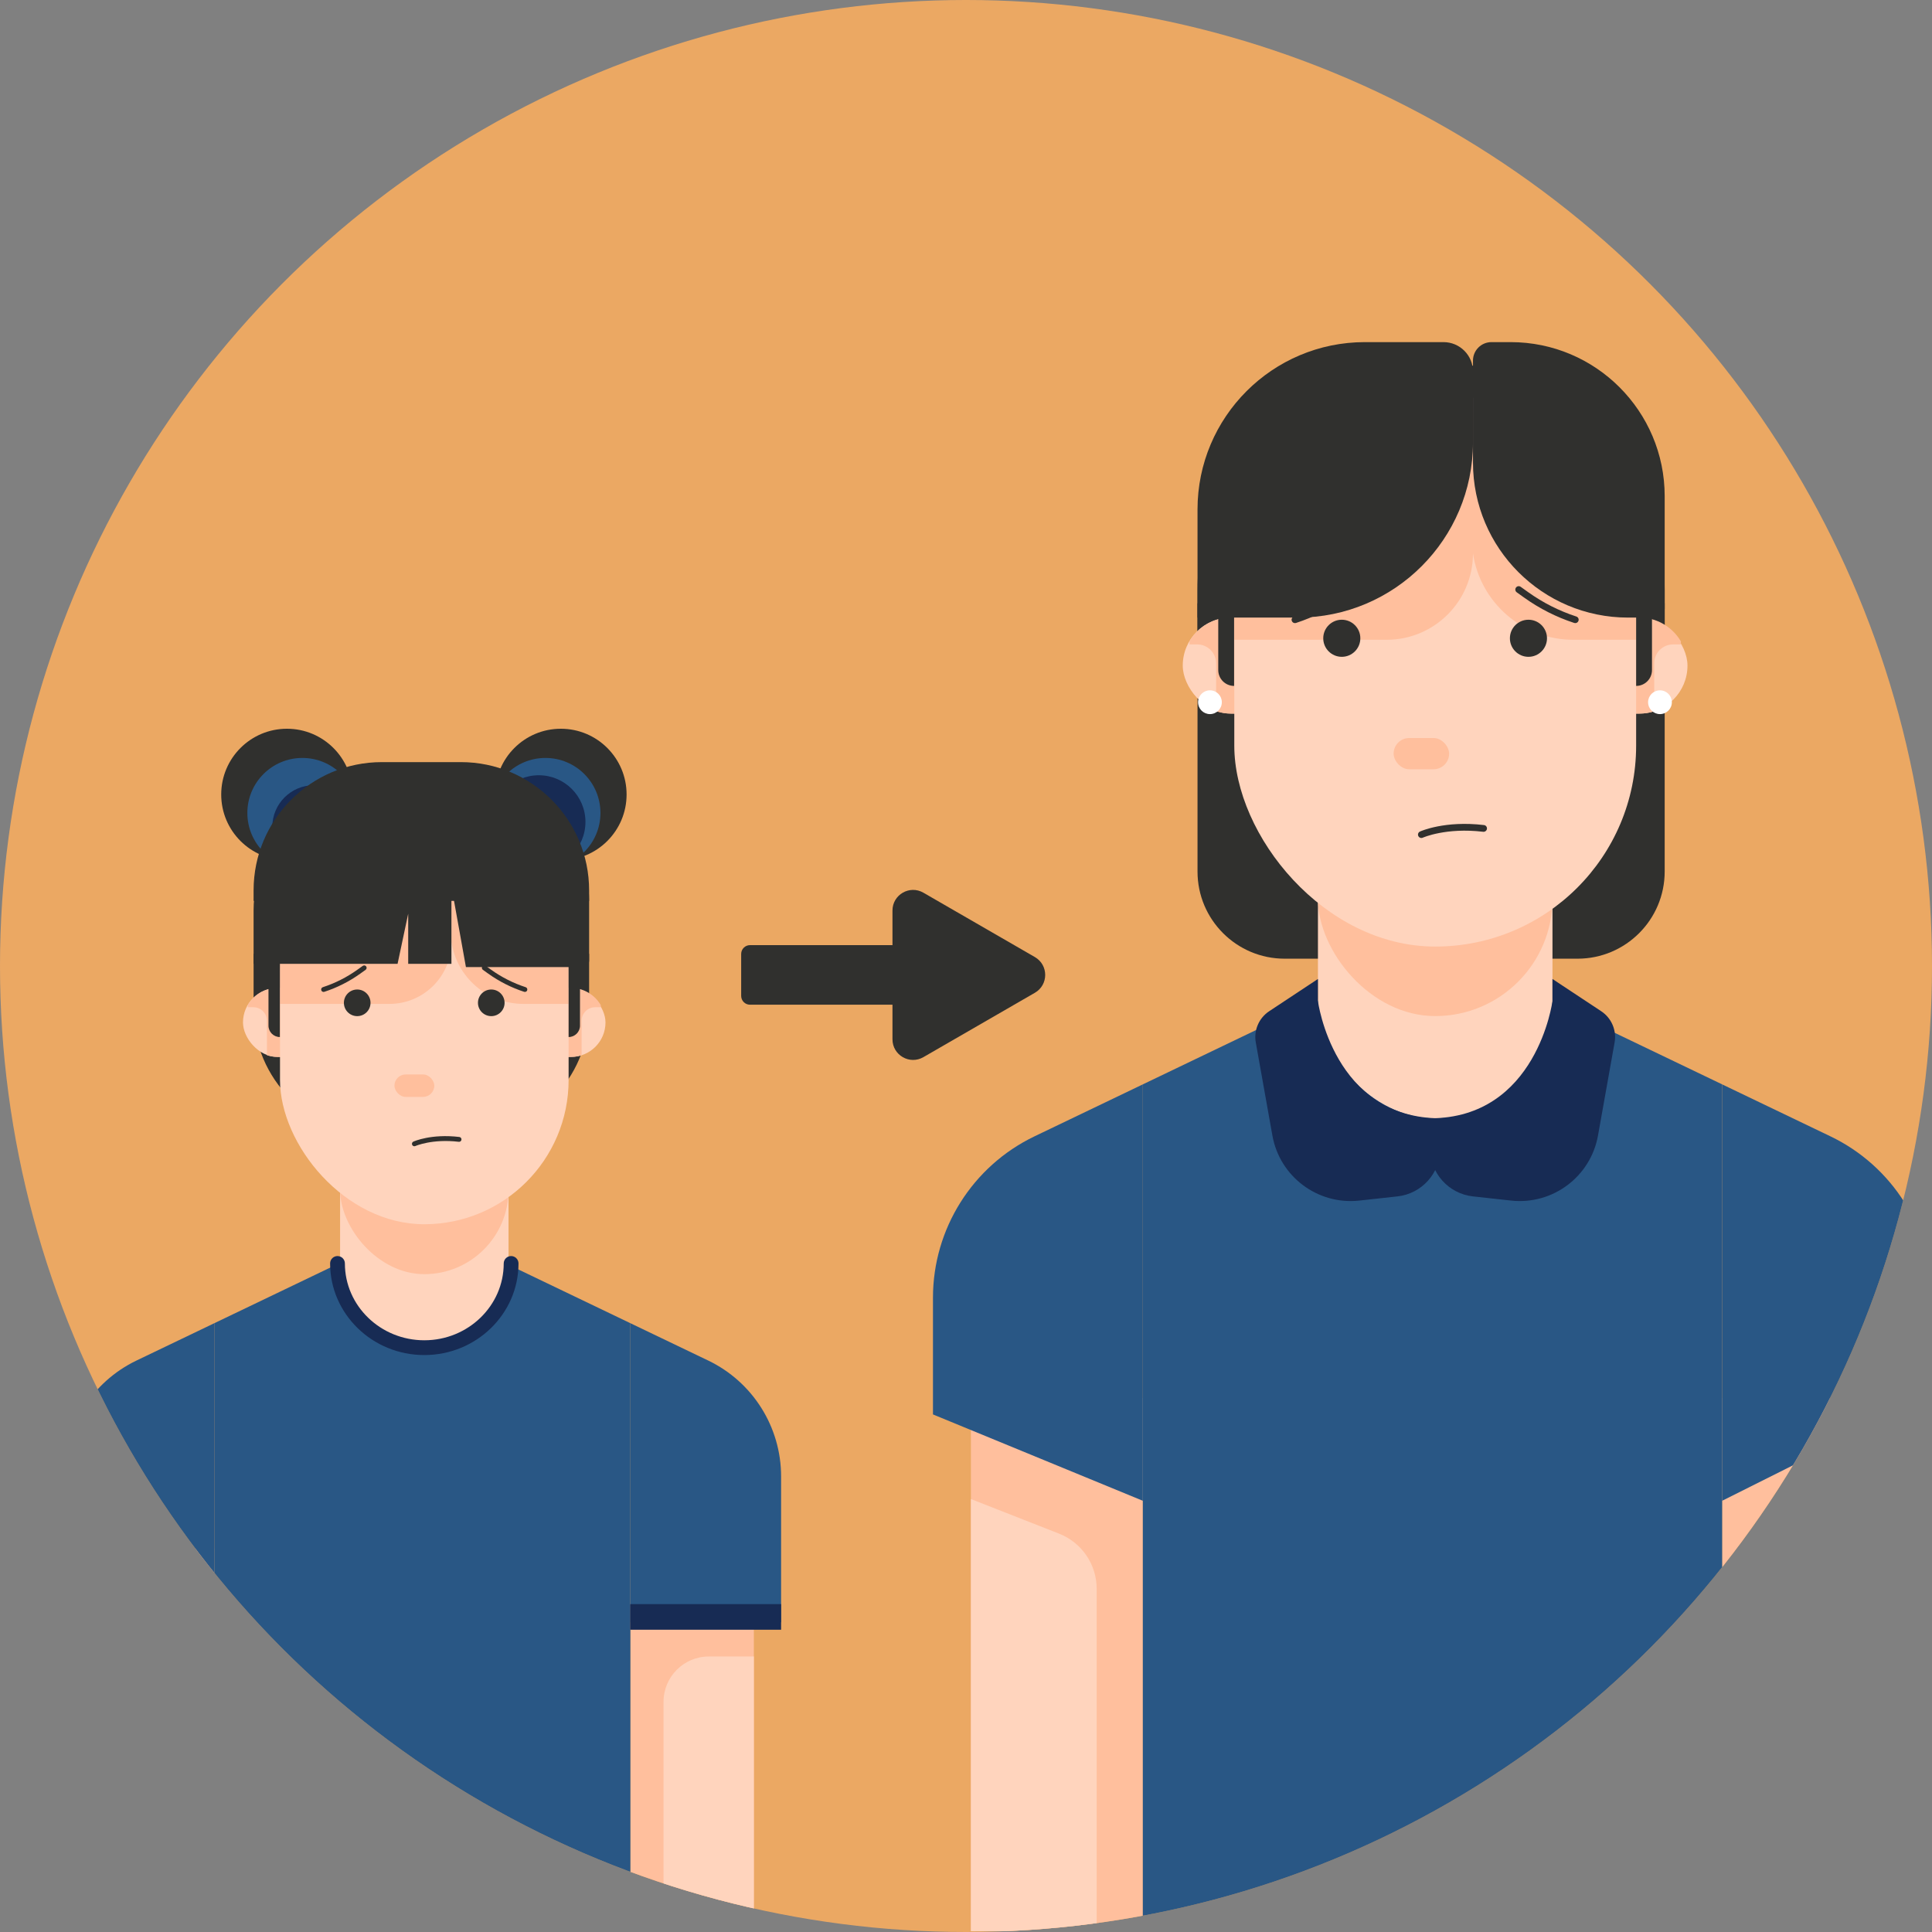 <?xml version="1.0" encoding="UTF-8"?><svg id="icons" xmlns="http://www.w3.org/2000/svg" xmlns:xlink="http://www.w3.org/1999/xlink" viewBox="0 0 600 600"><rect x="0" y="0" width="600" height="600" fill="#808080" stroke="none"/><defs><style>.cls-1{fill:#ffd4bd;}.cls-2{fill:#ffbf9d;}.cls-3{fill:#eba863;}.cls-4{fill:#fff;}.cls-5{fill:none;}.cls-6{fill:#295785;}.cls-7{clip-path:url(#clippath-1);}.cls-8{fill:#172b54;}.cls-9{fill:#30302e;}.cls-10{clip-path:url(#clippath);}</style><clipPath id="clippath"><circle class="cls-5" cx="300" cy="-285.414" r="261.049"/></clipPath><clipPath id="clippath-1"><circle class="cls-3" cx="300" cy="300" r="300"/></clipPath></defs><g class="cls-10"><rect class="cls-2" x="173.819" y="-121.299" width="46.999" height="145.768"/><path class="cls-1" d="M208.203,24.469h-34.385v-104.644h17.119c9.536,0,17.266,7.73,17.266,17.266V24.469Z"/><rect class="cls-2" x="379.21" y="-121.299" width="46.999" height="145.768"/><path class="cls-1" d="M391.825,24.469h34.385v-104.644h-17.119c-9.536,0-17.266,7.73-17.266,17.266V24.469Z"/><polygon class="cls-6" points="331.618 -229.879 304.117 -229.879 295.911 -229.879 268.41 -229.879 220.818 -207.045 220.818 24.69 295.911 24.69 304.117 24.69 379.21 24.69 379.21 -207.045 331.618 -229.879"/></g><circle class="cls-3" cx="300" cy="300" r="300"/><g class="cls-7"><path class="cls-9" d="M442.443,112.735h3.996c38.934,0,70.543,31.609,70.543,70.543v87.389c0,14.937-12.127,27.063-27.063,27.063h-90.955c-14.937,0-27.063-12.127-27.063-27.063v-87.389c0-38.934,31.609-70.543,70.543-70.543Z"/><rect class="cls-2" x="28.214" y="480.886" width="38.342" height="118.918"/><path class="cls-6" d="M19.749,458.52v45.292h46.807v-92.878l-24.151,11.587c-13.847,6.643-22.655,20.64-22.655,35.998Z"/><path class="cls-1" d="M56.265,599.803h-28.051v-85.368h13.965c7.779,0,14.085,6.306,14.085,14.085v71.283Z"/><rect class="cls-2" x="195.773" y="480.886" width="38.342" height="118.918"/><path class="cls-1" d="M206.063,599.803h28.051v-85.368h-13.965c-7.779,0-14.085,6.306-14.085,14.085v71.283Z"/><path class="cls-6" d="M242.579,458.52v45.292h-46.807v-92.878l24.151,11.587c13.847,6.643,22.655,20.64,22.655,35.998Z"/><polygon class="cls-6" points="156.947 392.307 134.512 392.307 127.817 392.307 105.382 392.307 66.556 410.935 66.556 599.984 127.817 599.984 134.512 599.984 195.773 599.984 195.773 410.935 156.947 392.307"/><rect class="cls-1" x="105.617" y="326.625" width="52.312" height="91.905" rx="26.156" ry="26.156"/><rect class="cls-2" x="105.617" y="303.796" width="52.312" height="91.905" rx="26.156" ry="26.156"/><path class="cls-9" d="M144.3,352.437h-26.889c-21.349,0-38.655-17.306-38.655-38.655v-17.567h104.199v17.567c0,21.349-17.306,38.655-38.655,38.655Z"/><rect class="cls-1" x="165.135" y="306.82" width="22.905" height="21.412" rx="10.706" ry="10.706"/><path class="cls-2" d="M186.566,312.123c-1.859-3.169-5.292-5.303-9.232-5.303h-1.494c-2.842,0-5.419,1.115-7.335,2.922v15.567c1.917,1.807,4.493,2.922,7.335,2.922h1.494c1.148,0,2.251-.185,3.288-.519v-10.694c0-2.327,1.887-4.214,4.214-4.214h1.73v-.682Z"/><rect class="cls-1" x="75.463" y="306.82" width="22.905" height="21.412" rx="10.706" ry="10.706"/><path class="cls-2" d="M76.957,312.123c1.859-3.169,5.292-5.303,9.232-5.303h1.494c2.842,0,5.419,1.115,7.335,2.922v15.567c-1.917,1.807-4.493,2.922-7.335,2.922h-1.494c-1.148,0-2.251-.185-3.288-.519v-10.694c0-2.327-1.887-4.214-4.214-4.214h-1.73v-.682Z"/><rect class="cls-1" x="86.958" y="256.819" width="89.63" height="123.379" rx="44.815" ry="44.815"/><rect class="cls-2" x="122.497" y="333.681" width="12.379" height="6.971" rx="3.486" ry="3.486"/><path class="cls-2" d="M86.916,311.772h34.026c10.634,0,19.254-8.62,19.254-19.254v-0.0 0c1.676,11.07,11.191,19.254,22.387,19.254h14.004v-50.79h-89.63l-.042,50.79Z"/><path class="cls-9" d="M128.688,355.981c-.287,0-.561-.165-.688-.443-.172-.378-.004-.825.374-.997.224-.102,5.567-2.485,14.28-1.443.412.049.708.424.658.838-.049.415-.425.723-.838.658-8.248-.979-13.425,1.296-13.478,1.319-.1.046-.206.068-.309.068Z"/><circle class="cls-9" cx="152.569" cy="311.435" r="4.136"/><path class="cls-9" d="M163.013,308.052c-.078,0-.156-.012-.234-.037-3.974-1.297-7.715-3.188-11.12-5.618l-1.699-1.213c-.339-.243-.417-.713-.175-1.053.243-.337.711-.415,1.053-.175l1.699,1.213c3.279,2.342,6.883,4.164,10.711,5.412.396.13.611.555.483.951-.105.318-.399.52-.717.52Z"/><circle class="cls-9" cx="110.935" cy="311.435" r="4.136"/><path class="cls-9" d="M100.492,308.052c-.318,0-.612-.202-.717-.52-.128-.396.087-.822.483-.951,3.828-1.249,7.432-3.07,10.711-5.412l1.699-1.213c.34-.24.811-.162,1.053.175.241.34.163.81-.175,1.053l-1.699,1.213c-3.405,2.431-7.147,4.321-11.12,5.618-.078.025-.156.037-.234.037Z"/><circle class="cls-9" cx="174.177" cy="246.734" r="20.416"/><circle class="cls-6" cx="169.392" cy="252.469" r="17.082"/><circle class="cls-8" cx="167.324" cy="255.255" r="14.494"/><circle class="cls-9" cx="89.115" cy="246.734" r="20.416"/><circle class="cls-6" cx="93.9" cy="252.469" r="17.082"/><circle class="cls-8" cx="97.515" cy="256.802" r="12.947"/><path class="cls-9" d="M180.945,300.328h-36.248s-4.5-25.027-4.5-25.027v-25.81c0-2.271,1.841-4.113,4.113-4.113h4.283c18.978,0,34.363,15.385,34.363,34.363v18.576c0,1.11-.9,2.01-2.01,2.01Z"/><path class="cls-9" d="M176.588,322.062v-22.739h3.536v19.203c0,1.953-1.583,3.536-3.536,3.536h0Z"/><path class="cls-9" d="M86.916,322.062v-22.739h-3.536v19.203c0,1.953,1.583,3.536,3.536,3.536h0Z"/><path class="cls-9" d="M118.587,236.682h24.536c21.984,0,39.831,17.848,39.831,39.831v3.269h-104.199v-3.269c0-21.984,17.848-39.831,39.831-39.831Z"/><path class="cls-9" d="M133.626,245.379h-17.548c-20.613,0-37.323,16.71-37.323,37.323v16.621h44.718l3.297-15.557v15.557h13.426v-47.374c0-3.628-2.942-6.57-6.57-6.57Z"/><rect class="cls-8" x="195.727" y="498.169" width="46.853" height="7.967"/><rect class="cls-8" x="19.726" y="498.169" width="46.853" height="7.967"/><path class="cls-8" d="M131.773,420.825c-16.131,0-29.254-12.762-29.254-28.451,0-1.268,1.028-2.295,2.295-2.295s2.295,1.028,2.295,2.295c0,13.157,11.065,23.861,24.663,23.861s24.663-10.704,24.663-23.861c0-1.268,1.028-2.295,2.295-2.295s2.295,1.028,2.295,2.295c0,15.689-13.123,28.451-29.254,28.451Z"/><rect class="cls-2" x="301.528" y="434.157" width="53.385" height="165.575"/><path class="cls-6" d="M289.742,403.016v36.247l65.172,26.816v-129.318l-33.627,16.134c-19.279,9.25-31.544,28.738-31.544,50.122Z"/><path class="cls-1" d="M340.585,599.733h-39.057v-134.189l27.368,10.739c7.051,2.767,11.689,9.569,11.689,17.143v106.306Z"/><rect class="cls-2" x="534.828" y="434.157" width="53.385" height="165.575"/><path class="cls-1" d="M549.157,599.733h39.057v-118.863h-19.445c-10.831,0-19.612,8.781-19.612,19.612v99.251Z"/><path class="cls-6" d="M600,403.016v30.43l-65.172,32.633v-129.318l33.627,16.134c19.279,9.25,31.544,28.738,31.544,50.122Z"/><polygon class="cls-6" points="480.769 310.824 449.532 310.824 440.21 310.824 408.973 310.824 354.914 336.761 354.914 599.984 440.21 599.984 449.532 599.984 534.828 599.984 534.828 336.761 480.769 310.824"/><rect class="cls-1" x="409.3" y="219.372" width="72.836" height="127.965" rx="36.418" ry="36.418"/><rect class="cls-2" x="409.3" y="187.587" width="72.836" height="127.965" rx="36.418" ry="36.418"/><path class="cls-9" d="M371.9,187.367h145.082v14.123c0,29.705-24.117,53.822-53.822,53.822h-37.439c-29.705,0-53.822-24.117-53.822-53.822v-14.123h0Z"/><rect class="cls-1" x="492.17" y="191.796" width="31.892" height="29.812" rx="14.906" ry="14.906"/><path class="cls-2" d="M522.01,199.18c-2.588-4.412-7.368-7.384-12.854-7.384h-2.08c-3.957,0-7.545,1.553-10.213,4.069v21.675c2.669,2.516,6.256,4.069,10.213,4.069h2.08c1.598,0,3.134-.258,4.577-.723v-14.889c0-3.241,2.627-5.868,5.868-5.868h2.409v-.949Z"/><rect class="cls-1" x="367.316" y="191.796" width="31.892" height="29.812" rx="14.906" ry="14.906"/><path class="cls-2" d="M369.396,199.18c2.588-4.412,7.368-7.384,12.854-7.384h2.08c3.957,0,7.545,1.553,10.213,4.069v21.675c-2.669,2.516-6.256,4.069-10.213,4.069h-2.08c-1.598,0-3.134-.258-4.577-.723v-14.889c0-3.241-2.627-5.868-5.868-5.868h-2.409v-.949Z"/><rect class="cls-1" x="383.32" y="122.178" width="124.796" height="171.786" rx="62.398" ry="62.398"/><rect class="cls-2" x="432.803" y="229.197" width="17.236" height="9.706" rx="4.853" ry="4.853"/><path class="cls-2" d="M383.262,198.691h47.376c14.806,0,26.808-12.002,26.808-26.808v-0.0 0c2.333,15.414,15.582,26.808,31.171,26.808h19.499v-70.718h-124.796l-.058,70.718Z"/><path class="cls-9" d="M441.421,260.246c-.398,0-.779-.228-.956-.615-.24-.527-.007-1.15.521-1.39.309-.141,7.762-3.454,19.881-2.01.576.069.988.592.919,1.166-.068.576-.604.982-1.166.919-11.543-1.378-18.694,1.804-18.765,1.836-.14.063-.289.094-.434.094Z"/><circle class="cls-9" cx="474.674" cy="198.222" r="5.759"/><path class="cls-9" d="M489.214,193.514c-.107,0-.218-.016-.325-.052-5.534-1.808-10.744-4.441-15.483-7.824l-2.366-1.69c-.473-.337-.582-.992-.244-1.464.334-.473.992-.583,1.464-.244l2.366,1.69c4.566,3.258,9.583,5.795,14.915,7.535.552.181.852.773.673,1.324-.146.443-.557.724-.998.724Z"/><circle class="cls-9" cx="416.705" cy="198.222" r="5.759"/><path class="cls-9" d="M402.164,193.514c-.442,0-.852-.281-.998-.724-.18-.551.121-1.143.673-1.324,5.331-1.74,10.349-4.277,14.915-7.535l2.366-1.69c.471-.339,1.126-.228,1.464.244.337.471.228,1.126-.244,1.464l-2.366,1.69c-4.739,3.383-9.949,6.016-15.483,7.824-.107.035-.218.052-.325.052Z"/><path class="cls-9" d="M423.866,106.249h24.433c5.049,0,9.148,4.099,9.148,9.148v21.974c0,30.038-24.387,54.425-54.425,54.425h-31.122v-33.58c0-28.681,23.285-51.967,51.967-51.967Z"/><path class="cls-9" d="M463.173,106.249h5.964c26.406,0,47.845,21.439,47.845,47.845v34.904c0,1.545-1.254,2.799-2.799,2.799h-8.583c-26.577,0-48.153-21.577-48.153-48.153v-31.667c0-3.161,2.566-5.727,5.727-5.727Z"/><path class="cls-9" d="M508.117,213.02v-31.661h4.924v26.737c0,2.719-2.205,4.924-4.924,4.924h0Z"/><path class="cls-9" d="M383.262,213.02v-31.661h-4.924v26.737c0,2.719,2.205,4.924,4.924,4.924h0Z"/><path class="cls-9" d="M321.395,297.227l-34.627-19.992c-4.268-2.464-9.602.616-9.602,5.544v10.741h-44.248c-1.513,0-2.739,1.226-2.739,2.739v13.024c0,1.513,1.226,2.739,2.739,2.739h44.248v10.741c0,4.928,5.334,8.007,9.602,5.544l34.627-19.992c4.267-2.464,4.267-8.623,0-11.087Z"/><path class="cls-8" d="M409.3,310.919s4.783,36.379,37.994,36.379v9.4c0,7.623-5.738,14.025-13.316,14.855l-11.831,1.297c-12.911,1.415-24.711-7.416-26.993-20.202l-5.157-28.896c-.674-3.775.961-7.59,4.159-9.706l15.144-10.019v6.892Z"/><path class="cls-8" d="M482.124,310.919s-4.783,36.379-37.994,36.379v9.4c0,7.623,5.738,14.025,13.316,14.855l11.831,1.297c12.911,1.415,24.711-7.416,26.993-20.202l5.157-28.896c.674-3.775-.961-7.59-4.159-9.706l-15.144-10.019v6.892Z"/></g><circle class="cls-4" cx="515.52" cy="218.081" r="3.691"/><circle class="cls-4" cx="375.76" cy="218.081" r="3.691"/></svg>